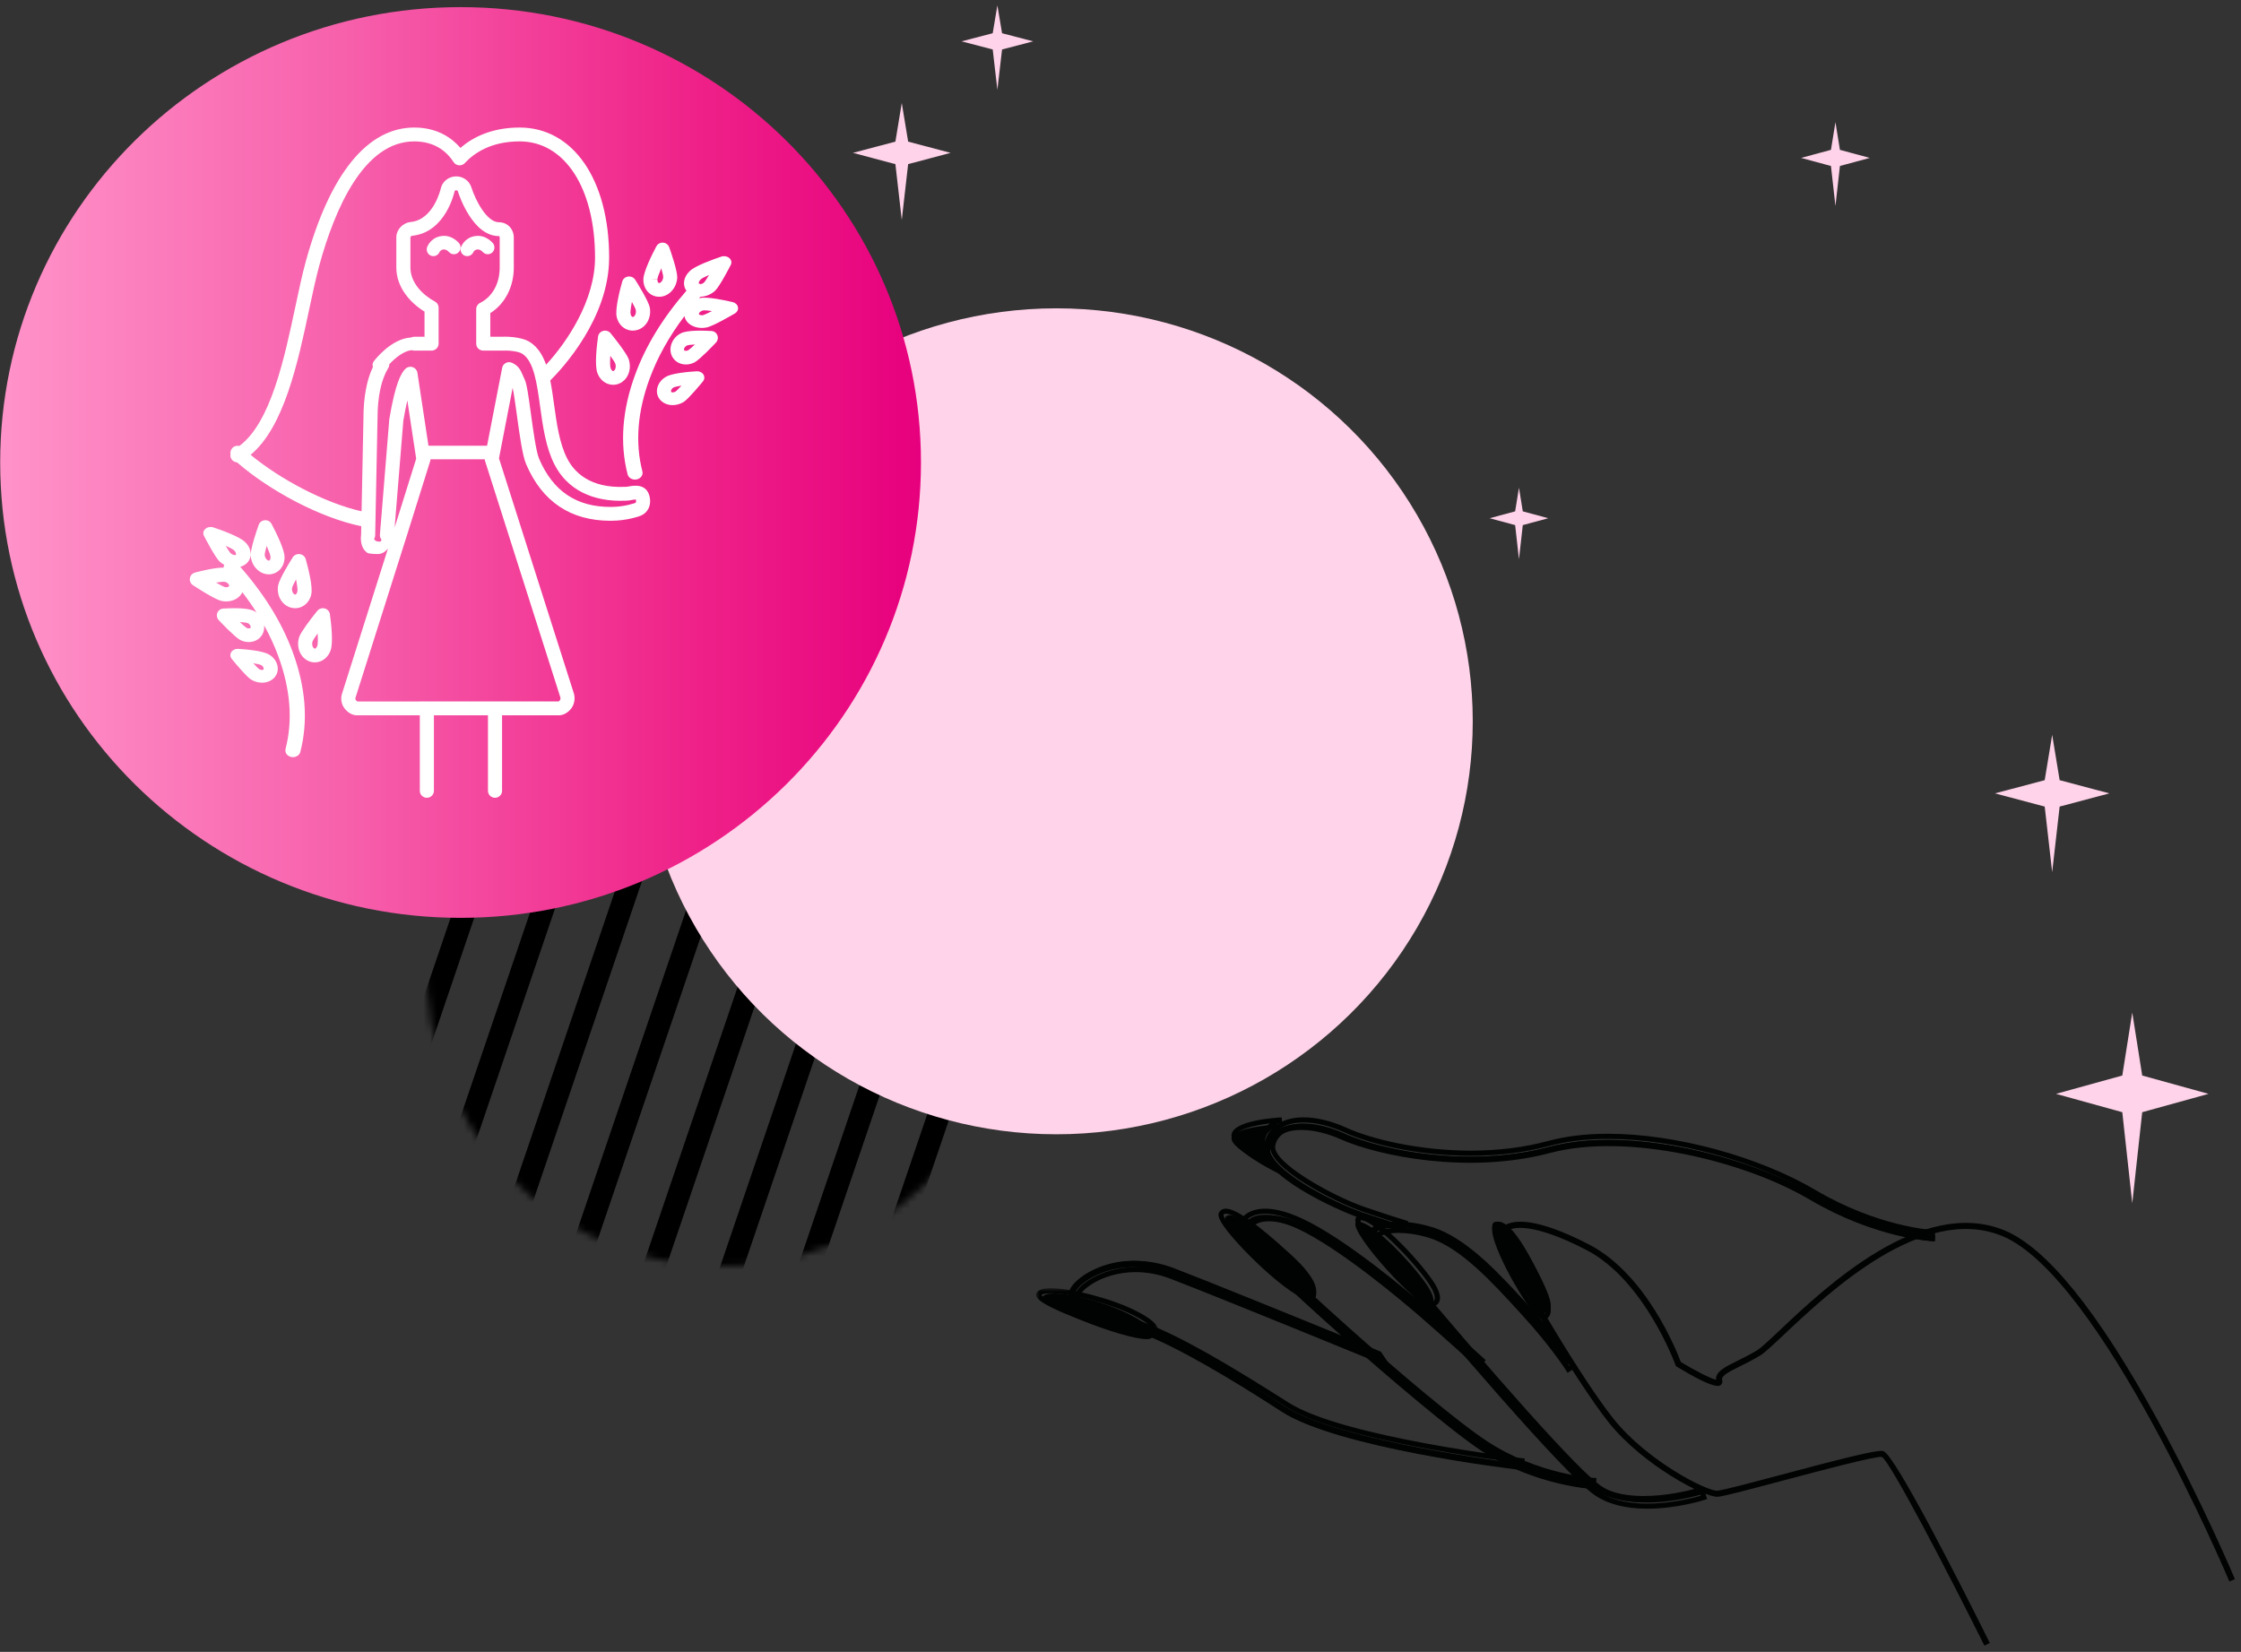 <?xml version="1.0" encoding="UTF-8"?>
<svg width="331px" height="244px" viewBox="0 0 331 244" version="1.1" xmlns="http://www.w3.org/2000/svg" xmlns:xlink="http://www.w3.org/1999/xlink">
    <rect x="0" y="0" width="331" height="244" fill="#333333" stroke="none"/>
    <title>separateur-1</title>
    <defs>
        <polygon id="path-1" points="0 2.22044605e-16 18.045 2.22044605e-16 18.045 7.273 0 7.273"></polygon>
        <path d="M40.508,0.105 C16.541,1.757 -1.548,22.526 0.105,46.492 L0.105,46.492 C1.757,70.459 22.526,88.548 46.492,86.895 L46.492,86.895 C70.459,85.243 88.548,64.474 86.895,40.508 L86.895,40.508 C85.313,17.559 66.205,-2.21501304e-16 43.544,-2.21501304e-16 L43.544,-2.21501304e-16 C42.539,-2.21501304e-16 41.526,0.035 40.508,0.105 L40.508,0.105 Z" id="path-3"></path>
        <path d="M40.508,0.105 C16.541,1.757 -1.548,22.526 0.105,46.492 L0.105,46.492 C1.757,70.459 22.526,88.548 46.492,86.895 L46.492,86.895 C70.459,85.243 88.548,64.474 86.895,40.508 L86.895,40.508 C85.313,17.559 66.205,-2.21501304e-16 43.544,-2.21501304e-16 L43.544,-2.21501304e-16 C42.539,-2.21501304e-16 41.526,0.035 40.508,0.105 L40.508,0.105 Z" id="path-5"></path>
        <path d="M40.508,0.105 C16.541,1.757 -1.548,22.526 0.105,46.492 L0.105,46.492 C1.757,70.459 22.526,88.548 46.492,86.895 L46.492,86.895 C70.459,85.243 88.548,64.474 86.895,40.508 L86.895,40.508 C85.313,17.559 66.205,-2.21501304e-16 43.544,-2.21501304e-16 L43.544,-2.21501304e-16 C42.539,-2.21501304e-16 41.526,0.035 40.508,0.105 L40.508,0.105 Z" id="path-7"></path>
        <path d="M40.508,0.105 C16.541,1.757 -1.548,22.526 0.105,46.492 L0.105,46.492 C1.757,70.459 22.526,88.548 46.492,86.895 L46.492,86.895 C70.459,85.243 88.548,64.474 86.895,40.508 L86.895,40.508 C85.313,17.559 66.205,-2.21501304e-16 43.544,-2.21501304e-16 L43.544,-2.21501304e-16 C42.539,-2.21501304e-16 41.526,0.035 40.508,0.105 L40.508,0.105 Z" id="path-9"></path>
        <path d="M40.508,0.105 C16.541,1.757 -1.548,22.526 0.105,46.492 L0.105,46.492 C1.757,70.459 22.526,88.548 46.492,86.895 L46.492,86.895 C70.459,85.243 88.548,64.474 86.895,40.508 L86.895,40.508 C85.313,17.559 66.205,-2.21501304e-16 43.544,-2.21501304e-16 L43.544,-2.21501304e-16 C42.539,-2.21501304e-16 41.526,0.035 40.508,0.105 L40.508,0.105 Z" id="path-11"></path>
        <path d="M40.508,0.105 C16.541,1.757 -1.548,22.526 0.105,46.492 L0.105,46.492 C1.757,70.459 22.526,88.548 46.492,86.895 L46.492,86.895 C70.459,85.243 88.548,64.474 86.895,40.508 L86.895,40.508 C85.313,17.559 66.205,-2.21501304e-16 43.544,-2.21501304e-16 L43.544,-2.21501304e-16 C42.539,-2.21501304e-16 41.526,0.035 40.508,0.105 L40.508,0.105 Z" id="path-13"></path>
        <path d="M40.508,0.105 C16.541,1.757 -1.548,22.526 0.105,46.492 L0.105,46.492 C1.757,70.459 22.526,88.548 46.492,86.895 L46.492,86.895 C70.459,85.243 88.548,64.474 86.895,40.508 L86.895,40.508 C85.313,17.559 66.205,-2.21501304e-16 43.544,-2.21501304e-16 L43.544,-2.21501304e-16 C42.539,-2.21501304e-16 41.526,0.035 40.508,0.105 L40.508,0.105 Z" id="path-15"></path>
        <path d="M40.508,0.105 C16.541,1.757 -1.548,22.526 0.105,46.492 L0.105,46.492 C1.757,70.459 22.526,88.548 46.492,86.895 L46.492,86.895 C70.459,85.243 88.548,64.474 86.895,40.508 L86.895,40.508 C85.313,17.559 66.205,-2.21501304e-16 43.544,-2.21501304e-16 L43.544,-2.21501304e-16 C42.539,-2.21501304e-16 41.526,0.035 40.508,0.105 L40.508,0.105 Z" id="path-17"></path>
        <path d="M40.508,0.105 C16.541,1.757 -1.548,22.526 0.105,46.492 L0.105,46.492 C1.757,70.459 22.526,88.548 46.492,86.895 L46.492,86.895 C70.459,85.243 88.548,64.474 86.895,40.508 L86.895,40.508 C85.313,17.559 66.205,-2.21501304e-16 43.544,-2.21501304e-16 L43.544,-2.21501304e-16 C42.539,-2.21501304e-16 41.526,0.035 40.508,0.105 L40.508,0.105 Z" id="path-19"></path>
        <linearGradient x1="100%" y1="52.373%" x2="0%" y2="52.373%" id="linearGradient-21">
            <stop stop-color="#E7007D" offset="0%"></stop>
            <stop stop-color="#EF2389" offset="25.381%"></stop>
            <stop stop-color="#F761AC" offset="63.267%"></stop>
            <stop stop-color="#FF93C9" offset="100%"></stop>
        </linearGradient>
    </defs>
    <g id="Assets" stroke="none" stroke-width="1" fill="none" fill-rule="evenodd">
        <g id="Virgo" transform="translate(-1357, -1344)">
            <g id="separateur-1" transform="translate(1357.028, 1344.785)">
                <g id="Group-33" transform="translate(125.955, 0)">
                    <path d="M178.231,114.452 L177.127,107.757 L176.024,114.452 L168.679,116.402 L176.024,118.352 L177.127,128.037 L178.231,118.352 L185.576,116.402 L178.231,114.452 Z M145.777,21.349 L145.115,17.257 L144.452,21.349 L140.045,22.54 L144.452,23.732 L145.115,29.65 L145.777,23.732 L150.184,22.54 L145.777,21.349 Z M190.427,158.079 L188.956,148.78 L187.484,158.079 L177.691,160.787 L187.484,163.495 L188.956,176.946 L190.427,163.495 L200.221,160.787 L190.427,158.079 Z M8.151,20.133 L7.21,14.426 L6.268,20.133 L0,21.795 L6.268,23.457 L7.21,31.713 L8.151,23.457 L14.419,21.795 L8.151,20.133 Z M22.023,4.122 L21.332,0 L20.642,4.122 L16.045,5.322 L20.642,6.523 L21.332,12.485 L22.023,6.523 L26.619,5.322 L22.023,4.122 Z M98.936,74.745 L98.371,71.257 L97.806,74.745 L94.045,75.761 L97.806,76.777 L98.371,81.822 L98.936,76.777 L102.697,75.761 L98.936,74.745 Z" id="Combined-Shape" fill="#FFD3E9"></path>
                    <g id="ETOILES"></g>
                </g>
                <g id="MAIN-Copy" transform="translate(153, 164.257)">
                    <path d="M143.003,16.681 C130.777,11.689 116.646,25.027 109.855,31.438 C108.305,32.901 107.081,34.057 106.471,34.423 C105.42,35.055 104.428,35.546 103.554,35.98 C101.699,36.899 100.324,37.581 100.433,38.759 C99.586,38.575 97.233,37.348 95.231,36.136 C94.664,34.614 90.178,23.181 81.676,18.781 C73.854,14.73 70.652,15.198 69.438,15.836 C68.813,16.165 68.421,16.694 68.333,17.325 C68.039,19.458 79.773,39.076 84.623,45.119 C89.64,51.369 98.679,56.128 100.657,56.043 C101.413,56.01 104.791,55.121 110.239,53.671 C115.742,52.207 124.057,49.994 124.933,50.161 C126.209,50.897 134.906,67.652 140.075,78.037 L140.87,77.632 C136.727,69.312 126.973,50.037 125.167,49.298 C125.148,49.29 125.13,49.285 125.113,49.281 C124.14,49.078 118.502,50.543 110.013,52.802 C105.738,53.939 101.319,55.115 100.619,55.146 C99.076,55.214 90.322,50.796 85.313,44.552 C80.082,38.035 69.078,19.134 69.214,17.447 C69.261,17.104 69.475,16.829 69.849,16.633 C70.515,16.282 73.309,15.46 81.271,19.581 C89.878,24.035 94.406,36.468 94.45,36.594 L94.504,36.743 L94.638,36.826 C100.216,40.223 100.9,39.705 101.125,39.533 C101.228,39.455 101.454,39.227 101.34,38.792 C101.181,38.19 102.175,37.664 103.945,36.786 C104.835,36.346 105.843,35.846 106.925,35.195 C107.617,34.78 108.81,33.654 110.462,32.095 C117.118,25.812 130.97,12.737 142.67,17.514 C157.164,23.431 176.069,68.108 176.257,68.558 L177.075,68.207 C177.028,68.094 172.241,56.74 165.702,44.793 C156.888,28.69 149.251,19.232 143.003,16.681" id="Fill-1" fill="#010202" fill-rule="nonzero"></path>
                    <path d="M31.607,27.104 C26.934,25.161 22.54,23.354 19.875,22.301 C13.22,19.673 8.351,22.435 7.017,23.344 C5.663,24.266 4.84,25.296 4.813,26.1 C4.757,27.743 6.98,28.503 10.665,29.762 C11.938,30.197 13.379,30.689 14.929,31.289 C20.788,33.545 28.605,38.453 36.176,43.406 C44.454,48.821 70.029,51.897 71.113,52.024 L71.215,51.113 C70.95,51.082 44.752,47.929 36.654,42.633 C27.857,36.877 20.867,32.605 15.242,30.43 C13.676,29.825 12.225,29.329 10.947,28.891 C8.002,27.884 5.67,27.089 5.703,26.132 C5.714,25.806 6.204,24.998 7.509,24.109 C10.072,22.361 14.584,21.194 19.556,23.157 C27.499,26.295 50.838,36.155 51.073,36.255 L50.192,34.892 C50.036,34.826 40.88,30.958 31.607,27.104" id="Fill-6" fill="#010202" fill-rule="nonzero"></path>
                    <path d="M14.698,21.945 C11.065,21.945 8.527,23.366 7.604,23.977 C6.126,24.955 5.58,25.85 5.562,26.362 C5.516,27.684 7.766,28.43 11.174,29.561 C12.467,29.991 13.91,30.47 15.462,31.054 C21.333,33.251 29.203,38.043 36.833,42.895 C44.644,47.86 67.962,50.791 71.331,51.193 L71.347,51.049 C68.089,50.649 44.53,47.618 36.91,42.774 C28.108,37.177 21.101,33.019 15.512,30.919 C13.974,30.341 12.543,29.865 11.28,29.445 L11.219,29.425 C7.865,28.31 5.663,27.578 5.706,26.367 C5.722,25.913 6.25,25.046 7.684,24.096 C9.588,22.834 12.15,22.11 14.713,22.11 C16.523,22.11 18.337,22.454 20.103,23.132 C27.043,25.796 45.776,33.464 50.578,35.433 L50.437,35.219 C48.704,34.509 40.347,31.082 31.911,27.675 C26.498,25.488 22.543,23.914 20.155,22.998 C18.335,22.299 16.499,21.945 14.698,21.945 L14.698,21.945 Z M71.989,52.024 L71.617,51.982 C70.527,51.857 44.823,48.863 36.431,43.528 C28.835,38.698 21.006,33.929 15.199,31.756 C13.66,31.177 12.225,30.7 10.959,30.28 C7.077,28.992 4.747,28.219 4.813,26.336 C4.845,25.418 5.712,24.33 7.19,23.351 C8.169,22.703 10.861,21.195 14.698,21.195 C16.591,21.195 18.517,21.566 20.423,22.298 C22.815,23.216 26.775,24.791 32.192,26.98 C40.72,30.424 49.168,33.888 50.775,34.548 L50.933,34.613 L52.559,37.056 L51.426,36.591 C51.194,36.495 27.778,26.881 19.835,23.832 C18.154,23.187 16.431,22.86 14.713,22.86 C12.294,22.86 9.883,23.539 8.097,24.721 C6.788,25.589 6.464,26.272 6.455,26.395 C6.432,27.043 9.206,27.965 11.435,28.706 L11.516,28.733 C12.786,29.156 14.224,29.635 15.776,30.217 C21.425,32.34 28.471,36.519 37.312,42.142 C45.322,47.234 71.542,50.319 71.804,50.349 L72.177,50.391 L71.989,52.024 Z" id="Fill-8" fill="#010202" fill-rule="nonzero"></path>
                    <path d="M59.008,16.551 C58.682,16.419 58.357,16.302 58.03,16.202 C54.155,15.006 50.24,15.194 49.303,16.621 C49.076,16.966 48.821,17.693 49.66,18.688 L50.244,19.383 C60.231,31.275 77.663,51.698 82.204,54.865 C87.801,58.782 97.741,55.69 98.161,55.557 L97.893,54.705 C97.795,54.736 87.96,57.793 82.71,54.133 C79.408,51.828 68.119,39.283 50.924,18.808 L50.337,18.11 C49.984,17.691 49.885,17.355 50.044,17.113 C50.588,16.285 53.868,15.851 57.77,17.055 C62.499,18.51 67.239,23.694 71.415,28.26 L71.731,28.606 C75.982,33.254 78.157,36.696 78.178,36.73 L78.93,36.255 C78.908,36.219 76.696,32.715 72.385,28.002 L72.069,27.656 C68.097,23.312 63.63,18.425 59.008,16.551" id="Fill-10" fill="#010202" fill-rule="nonzero"></path>
                    <path d="M53.508,16.168 C51.732,16.168 50.415,16.558 49.987,17.211 C49.78,17.527 49.669,18.066 50.318,18.837 L50.905,19.537 C60.903,31.475 78.351,51.973 82.871,55.133 C84.686,56.407 87.176,57.052 90.272,57.052 C93.804,57.052 97.108,56.194 98.183,55.886 L98.139,55.746 C97.07,56.049 93.779,56.889 90.244,56.889 C87.184,56.889 84.731,56.259 82.952,55.015 C79.614,52.68 68.271,40.047 51.014,19.445 L50.427,18.744 C49.836,18.041 49.926,17.565 50.106,17.291 C50.506,16.68 51.786,16.316 53.528,16.316 C54.566,16.316 56.231,16.448 58.272,17.08 C63.111,18.573 67.895,23.819 72.117,28.448 L72.434,28.795 C75.977,32.679 78.095,35.738 78.733,36.699 L78.855,36.623 C78.214,35.657 76.102,32.602 72.539,28.698 L72.222,28.349 C68.283,24.03 63.819,19.134 59.264,17.282 C58.941,17.151 58.622,17.037 58.314,16.942 C56.7,16.443 54.993,16.168 53.508,16.168 M90.272,57.805 C87.02,57.805 84.386,57.114 82.444,55.751 C77.854,52.542 60.355,31.988 50.333,20.022 L49.747,19.323 C48.712,18.093 49.133,17.146 49.363,16.797 C49.947,15.906 51.419,15.415 53.508,15.415 C55.066,15.415 56.85,15.702 58.534,16.222 C58.861,16.323 59.201,16.445 59.544,16.584 C64.256,18.499 68.781,23.462 72.773,27.841 L73.09,28.188 C77.379,32.889 79.599,36.389 79.692,36.535 L79.893,36.855 L78.502,37.734 L78.304,37.414 C78.283,37.38 76.134,33.963 71.883,29.304 L71.566,28.957 C67.409,24.399 62.697,19.233 58.053,17.8 C56.1,17.195 54.514,17.069 53.528,17.069 C51.782,17.069 50.898,17.449 50.73,17.705 C50.688,17.768 50.755,17.969 50.998,18.258 L51.586,18.959 C68.802,39.513 80.093,52.098 83.378,54.397 C85.03,55.551 87.34,56.137 90.244,56.137 C94.351,56.136 98.235,54.934 98.274,54.922 L98.63,54.811 L99.124,56.383 L98.767,56.496 C98.346,56.63 94.528,57.805 90.272,57.805" id="Fill-12" fill="#010202" fill-rule="nonzero"></path>
                    <path d="M132.806,17.412 C132.725,17.408 124.576,16.962 115.206,11.533 C104.949,5.592 87.374,1.299 75.721,4.391 C63.86,7.539 50.852,4.877 45.422,2.45 C41.7,0.797 38.137,0.5 35.878,1.672 C34.705,2.282 33.958,3.257 33.72,4.496 C32.95,8.473 44.458,13.717 47.781,14.848 C51.568,16.136 54.029,16.852 54.053,16.859 L54.303,16.001 C54.279,15.993 51.836,15.282 48.07,14.003 C43.908,12.589 34.039,7.566 34.598,4.665 C34.786,3.691 35.356,2.951 36.29,2.466 C38.28,1.434 41.644,1.741 45.056,3.266 C50.618,5.72 63.869,8.46 75.95,5.255 C87.38,2.222 104.659,6.457 114.757,12.307 C124.327,17.848 132.68,18.302 132.764,18.305 L132.806,17.412 Z" id="Fill-14" fill="#010202" fill-rule="nonzero"></path>
                    <path d="M84.55,3.32 C94.269,3.32 106.383,6.616 114.693,11.521 C123.018,16.433 130.325,17.354 132.02,17.507 L132.027,17.361 C130.314,17.205 123.041,16.281 114.764,11.394 C106.441,6.482 94.284,3.181 84.515,3.181 C81.303,3.181 78.393,3.528 75.866,4.211 C72.272,5.183 68.342,5.676 64.184,5.676 C56.018,5.676 49.043,3.819 45.551,2.228 C43.427,1.267 41.342,0.759 39.521,0.759 C38.3,0.759 37.251,0.985 36.405,1.433 C35.345,1.993 34.672,2.889 34.458,4.022 C33.797,7.503 43.996,12.613 48.165,14.06 C51.082,15.07 53.208,15.733 54.015,15.979 L54.055,15.84 C53.148,15.562 51.037,14.901 48.211,13.923 C44.209,12.538 33.962,7.405 34.597,4.051 C34.806,2.946 35.437,2.109 36.47,1.562 C37.29,1.128 38.315,0.909 39.515,0.909 C41.313,0.909 43.436,1.425 45.493,2.362 C49.031,3.953 56.067,5.811 64.247,5.811 C68.4,5.811 72.321,5.32 75.902,4.352 C78.434,3.667 81.344,3.32 84.55,3.32 L84.55,3.32 Z M132.73,18.305 L132.363,18.293 C132.281,18.29 123.965,17.868 114.319,12.177 C106.112,7.333 94.149,4.079 84.55,4.079 C81.409,4.079 78.564,4.417 76.093,5.085 C72.45,6.07 68.465,6.57 64.247,6.57 C55.951,6.57 48.796,4.676 45.19,3.055 C43.225,2.16 41.21,1.667 39.515,1.667 C38.436,1.667 37.527,1.858 36.814,2.235 C35.993,2.67 35.494,3.329 35.329,4.194 C34.871,6.617 43.688,11.556 48.452,13.205 C51.674,14.32 53.96,15.021 54.584,15.209 L54.975,15.34 L54.522,16.921 L54.165,16.816 C54.141,16.809 51.666,16.074 47.924,14.778 C45.552,13.955 32.858,8.448 33.725,3.879 C33.984,2.51 34.792,1.431 36.06,0.76 C37.014,0.256 38.178,0 39.521,0 C41.445,0 43.636,0.531 45.855,1.536 C49.552,3.219 56.652,4.917 64.184,4.917 C68.277,4.917 72.143,4.433 75.674,3.478 C78.264,2.778 81.239,2.423 84.515,2.423 C94.404,2.423 106.711,5.765 115.139,10.738 C124.263,16.125 132.107,16.614 132.437,16.632 L132.806,16.653 L132.73,18.305 Z" id="Fill-16" fill="#010202" fill-rule="nonzero"></path>
                    <path d="M38.712,15.44 C34.271,13.643 32.291,14.731 31.623,15.316 C30.882,15.964 30.617,16.931 30.916,17.902 C31.661,20.327 58.905,44.448 66.466,49.377 C74.261,54.458 82.638,54.911 82.721,54.915 L82.763,54.025 C82.682,54.022 74.537,53.577 66.95,48.631 C58.964,43.425 32.406,19.643 31.766,17.64 C31.568,16.996 31.725,16.409 32.208,15.987 C33.148,15.163 35.51,14.913 39.314,16.671 C45.61,19.585 54.921,27.465 57.624,29.811 C60.695,32.475 65.697,36.987 65.747,37.033 L66.342,36.371 C66.292,36.325 61.283,31.807 58.207,29.138 C55.481,26.773 46.09,18.825 39.687,15.863 C39.35,15.707 39.025,15.566 38.712,15.44" id="Fill-18" fill="#010202" fill-rule="nonzero"></path>
                    <path d="M33.836,14.239 C32.387,14.239 31.616,14.725 31.286,15.015 C30.656,15.566 30.433,16.391 30.688,17.221 C31,18.237 37.237,24.282 45.854,31.92 C53.169,38.403 62.302,46.089 66.217,48.644 C73.024,53.086 80.27,53.969 81.974,54.12 L81.981,53.977 C80.282,53.83 73.097,52.963 66.295,48.524 C62.019,45.733 52.919,38.01 45.828,31.713 C44.348,30.398 31.349,18.82 30.826,17.182 C30.584,16.393 30.786,15.644 31.379,15.124 C31.924,14.647 32.766,14.395 33.816,14.395 C35.232,14.395 36.996,14.864 38.917,15.753 C45.273,18.698 54.659,26.647 57.384,29.014 C60.042,31.322 64.161,35.029 65.264,36.024 L65.36,35.917 C64.261,34.926 60.145,31.222 57.478,28.905 C54.751,26.536 45.356,18.577 38.977,15.623 C38.648,15.471 38.324,15.33 38.015,15.205 C36.432,14.564 35.025,14.239 33.836,14.239 L33.836,14.239 Z M82.687,54.915 L82.314,54.898 C82.229,54.894 73.77,54.469 65.809,49.273 C61.591,46.521 52.156,38.508 45.358,32.483 C42.888,30.293 30.535,19.277 29.972,17.442 C29.627,16.32 29.934,15.202 30.792,14.45 C31.202,14.09 32.143,13.488 33.836,13.488 C35.122,13.488 36.622,13.831 38.295,14.509 C38.616,14.638 38.951,14.784 39.291,14.942 C45.76,17.937 55.223,25.952 57.969,28.337 C61.064,31.027 66.098,35.573 66.141,35.611 L66.417,35.862 L65.319,37.086 L65.04,36.832 C64.997,36.793 59.966,32.251 56.894,29.581 C54.187,27.231 44.87,19.339 38.603,16.435 C36.78,15.592 35.124,15.146 33.816,15.146 C32.962,15.146 32.272,15.339 31.873,15.689 C31.501,16.015 31.386,16.453 31.541,16.957 C32.089,18.653 57.949,42.18 66.704,47.894 C74.229,52.805 82.309,53.251 82.39,53.255 L82.763,53.273 L82.687,54.915 Z" id="Fill-20" fill="#010202" fill-rule="nonzero"></path>
                    <path d="M16.975,32.649 C16.975,32.649 18.748,31.772 14.282,29.35 C9.816,26.927 1.631,25.067 0.983,26.529 C0.335,27.99 15.096,33.595 16.975,32.649" id="Fill-22" fill="#010202" fill-rule="nonzero"></path>
                    <g id="Fill-24-Clipped" transform="translate(0, 25.238)">
                        <mask id="mask-2" fill="white">
                            <use xlink:href="#path-1"></use>
                        </mask>
                        <g id="path-1"></g>
                        <path d="M0.799,0.992 C1.422,2.218 13.021,6.527 16.6,6.528 L16.601,6.528 C16.937,6.528 17.073,6.481 17.116,6.461 C17.127,6.456 17.262,6.383 17.261,6.241 C17.261,6.049 17.042,5.316 14.264,3.934 C10.911,2.265 5.148,0.746 2.173,0.746 C1.288,0.746 0.908,0.891 0.799,0.992 M16.601,7.273 L16.6,7.273 C14.679,7.273 10.526,6.049 7.553,5.002 C6.022,4.462 0.962,2.607 0.144,1.391 C-0.054,1.097 -0.012,0.862 0.058,0.717 C0.292,0.234 0.983,2.22044605e-16 2.173,2.22044605e-16 C5.303,2.22044605e-16 11.123,1.529 14.627,3.273 C16.944,4.425 18.062,5.403 18.045,6.261 C18.036,6.743 17.67,7.036 17.456,7.133 C17.253,7.227 16.972,7.273 16.601,7.273" id="Fill-24" fill="#010202" fill-rule="nonzero" mask="url(#mask-2)"></path>
                    </g>
                    <path d="M41.008,26.963 C41.008,26.963 42.951,25.742 37.974,21.164 C32.997,16.587 28.766,13.364 27.95,14.794 C27.134,16.225 38.561,27.396 41.008,26.963" id="Fill-27" fill="#010202" fill-rule="nonzero"></path>
                    <path d="M28.034,14.23 C27.809,14.23 27.732,14.312 27.687,14.391 C27.69,14.392 27.614,14.843 29.115,16.697 C32.301,20.632 38.709,26.223 40.474,26.233 C40.53,26.166 40.62,26.021 40.634,25.765 C40.669,25.153 40.281,23.716 37.294,20.963 C31.254,15.399 28.924,14.23 28.034,14.23 M40.479,26.976 L40.478,26.976 C37.768,26.975 29.104,18.507 27.36,15.521 C26.949,14.818 26.849,14.356 27.038,14.025 C27.178,13.78 27.464,13.488 28.034,13.488 C29.543,13.488 32.738,15.755 37.8,20.418 C40.293,22.715 41.495,24.551 41.373,25.874 C41.308,26.585 40.877,26.875 40.828,26.906 L40.767,26.945 L40.695,26.958 C40.627,26.97 40.554,26.976 40.479,26.976" id="Fill-29" fill="#010202" fill-rule="nonzero"></path>
                    <path d="M57.983,27.939 C57.983,27.939 59.54,27.826 58.079,25.305 C56.618,22.784 49.915,15.324 47.52,15.415 C45.125,15.507 55.227,27.039 57.983,27.939" id="Fill-31" fill="#010202" fill-rule="nonzero"></path>
                    <path d="M47.926,15.194 C47.923,15.278 47.948,15.517 48.216,16.05 C49.806,19.208 56.468,26.343 58.578,27.178 C58.65,27.156 58.763,27.103 58.828,26.981 C58.913,26.822 59.031,26.317 58.306,25.065 C56.692,22.276 50.066,15.194 47.955,15.194 L47.926,15.194 Z M58.496,27.939 L58.422,27.915 C55.945,27.105 46.836,17.25 47.165,15.065 C47.22,14.696 47.493,14.468 47.895,14.452 L47.955,14.451 C50.697,14.451 57.569,22.266 58.98,24.703 C59.663,25.884 59.835,26.747 59.503,27.34 C59.261,27.773 58.806,27.917 58.575,27.934 L58.496,27.939 Z" id="Fill-33" fill="#010202" fill-rule="nonzero"></path>
                    <path d="M75.153,28.9 C75.153,28.9 76.711,29.086 75.666,26.23 C74.622,23.373 70.208,14.94 67.803,15.436 C65.398,15.932 73.621,29.049 75.153,28.9" id="Fill-35" fill="#010202" fill-rule="nonzero"></path>
                    <path d="M74.892,29.091 L74.914,29.097 L74.923,29.096 C74.995,29.096 75.13,29.076 75.216,28.94 C75.31,28.793 75.478,28.299 75.015,26.901 C73.99,23.81 70.206,16.184 68.31,16.184 C68.267,16.184 68.228,16.188 68.188,16.197 C68.099,16.218 68.058,16.361 68.067,16.625 C68.104,17.852 69.289,20.699 71.085,23.878 C73.045,27.344 74.492,29.041 74.854,29.095 L74.892,29.091 Z M74.923,29.866 C74.902,29.866 74.883,29.865 74.869,29.864 C74.861,29.865 74.846,29.865 74.847,29.865 C73.798,29.865 71.551,26.138 70.634,24.535 C69.168,21.976 67.543,18.613 67.379,16.852 C67.279,15.782 67.754,15.51 68.046,15.444 C68.132,15.424 68.22,15.415 68.31,15.415 C71.004,15.415 75.016,24.657 75.673,26.639 C76.102,27.934 76.141,28.831 75.79,29.381 C75.511,29.818 75.091,29.866 74.923,29.866 L74.923,29.866 Z" id="Fill-37" fill="#010202" fill-rule="nonzero"></path>
                    <path d="M35.488,7.707 C35.488,7.707 28.752,4.812 28.873,3.071 C28.993,1.331 36.57,0.963 36.57,0.963 C36.57,0.963 34.474,1.365 33.677,3.131 C32.881,4.898 35.488,7.707 35.488,7.707" id="Fill-39" fill="#010202" fill-rule="nonzero"></path>
                    <path d="M34.509,0.891 C32.131,1.19 29.612,1.816 29.562,2.655 C29.506,3.601 31.951,5.356 34.206,6.635 C33.549,5.516 32.816,3.846 33.31,2.561 C33.597,1.814 34.048,1.275 34.509,0.891 L34.509,0.891 Z M36.57,8.671 L35.144,7.952 C35.128,7.944 33.562,7.152 32.03,6.138 C29.851,4.697 28.818,3.542 28.873,2.61 C28.996,0.519 35.055,0.069 36.268,0 L36.359,0.717 C36.342,0.72 34.601,1.139 33.95,2.833 C33.413,4.229 34.929,6.598 35.559,7.393 L36.57,8.671 Z" id="Fill-41" fill="#010202" fill-rule="nonzero"></path>
                </g>
                <g id="Group" transform="translate(140.25, 115.507) rotate(-90) translate(-140.25, -115.507) translate(69.5, 38.257)">
                    <g id="Group-28">
                        <g id="Fill-1-Clipped">
                            <mask id="mask-4" fill="white">
                                <use xlink:href="#path-3"></use>
                            </mask>
                            <g id="path-3"></g>
                            <polygon id="Fill-1" fill="#000000" fill-rule="nonzero" mask="url(#mask-4)" points="133.051 23.297 18.515 -15.664 19.579 -18.793 134.116 20.168"></polygon>
                        </g>
                        <g id="Fill-4-Clipped">
                            <mask id="mask-6" fill="white">
                                <use xlink:href="#path-5"></use>
                            </mask>
                            <g id="path-5"></g>
                            <polygon id="Fill-4" fill="#000000" fill-rule="nonzero" mask="url(#mask-6)" points="125.346 32.144 10.809 -6.817 11.874 -9.946 126.41 29.015"></polygon>
                        </g>
                        <g id="Fill-7-Clipped">
                            <mask id="mask-8" fill="white">
                                <use xlink:href="#path-7"></use>
                            </mask>
                            <g id="path-7"></g>
                            <polygon id="Fill-7" fill="#000000" fill-rule="nonzero" mask="url(#mask-8)" points="117.641 40.991 3.104 2.03 4.168 -1.1 118.705 37.861"></polygon>
                        </g>
                        <g id="Fill-10-Clipped">
                            <mask id="mask-10" fill="white">
                                <use xlink:href="#path-9"></use>
                            </mask>
                            <g id="path-9"></g>
                            <polygon id="Fill-10" fill="#000000" fill-rule="nonzero" mask="url(#mask-10)" points="109.935 49.838 -4.602 10.877 -3.537 7.747 111 46.708"></polygon>
                        </g>
                        <g id="Fill-13-Clipped">
                            <mask id="mask-12" fill="white">
                                <use xlink:href="#path-11"></use>
                            </mask>
                            <g id="path-11"></g>
                            <polygon id="Fill-13" fill="#000000" fill-rule="nonzero" mask="url(#mask-12)" points="102.23 58.684 -12.307 19.724 -11.242 16.594 103.294 55.555"></polygon>
                        </g>
                        <g id="Fill-16-Clipped">
                            <mask id="mask-14" fill="white">
                                <use xlink:href="#path-13"></use>
                            </mask>
                            <g id="path-13"></g>
                            <polygon id="Fill-16" fill="#000000" fill-rule="nonzero" mask="url(#mask-14)" points="94.524 67.531 -20.013 28.57 -18.948 25.441 95.589 64.402"></polygon>
                        </g>
                        <g id="Fill-19-Clipped">
                            <mask id="mask-16" fill="white">
                                <use xlink:href="#path-15"></use>
                            </mask>
                            <g id="path-15"></g>
                            <polygon id="Fill-19" fill="#000000" fill-rule="nonzero" mask="url(#mask-16)" points="86.819 76.378 -27.718 37.417 -26.653 34.288 87.883 73.248"></polygon>
                        </g>
                        <g id="Fill-22-Clipped">
                            <mask id="mask-18" fill="white">
                                <use xlink:href="#path-17"></use>
                            </mask>
                            <g id="path-17"></g>
                            <polygon id="Fill-22" fill="#000000" fill-rule="nonzero" mask="url(#mask-18)" points="79.114 85.225 -35.423 46.264 -34.359 43.134 80.178 82.095"></polygon>
                        </g>
                        <g id="Fill-25-Clipped">
                            <mask id="mask-20" fill="white">
                                <use xlink:href="#path-19"></use>
                            </mask>
                            <g id="path-19"></g>
                            <polygon id="Fill-25" fill="#000000" fill-rule="nonzero" mask="url(#mask-20)" points="71.408 94.071 -43.129 55.111 -42.064 51.981 72.472 90.941"></polygon>
                        </g>
                    </g>
                    <ellipse id="Oval" fill="#FFD3E9" cx="80.5" cy="93" rx="61" ry="61.5"></ellipse>
                </g>
                <g id="Group-86" transform="translate(0, 0.267)">
                    <g id="Group-11" fill="url(#linearGradient-21)">
                        <path d="M68,134.522 C30.445,134.522 0,104.408 0,67.261 C0,30.114 30.445,4.6629367e-15 68,4.6629367e-15 C105.556,4.6629367e-15 136,30.114 136,67.261 C136,104.408 105.556,134.522 68,134.522 Z" id="Fill-1"></path>
                    </g>
                    <g id="Signe/trait/vierge" transform="translate(28.001, 17.786)" fill="#FFFFFF">
                        <path d="M48.727,0 C56.631,0 61.942,7.716 61.942,19.201 C61.942,28.219 54.914,35.709 53.247,37.359 C53.472,38.482 53.638,39.683 53.807,40.906 C54.196,43.719 54.597,46.629 55.731,48.857 C56.773,50.904 59.097,53.287 64.253,53.074 C64.37,53.069 64.459,53.065 64.517,53.065 C64.585,53.065 64.771,53.03 64.907,53.005 C65.541,52.889 67.465,52.533 67.923,54.522 C68.209,55.768 67.681,56.897 66.61,57.332 C66.605,57.335 64.752,58.086 62.165,58.086 C56.254,58.086 52.052,55.268 49.676,49.711 C49.132,48.439 48.712,45.376 48.306,42.413 C48.106,40.956 47.865,39.197 47.69,38.441 L45.672,48.862 L56.73,83.58 C56.954,84.286 56.813,85.179 56.385,85.752 C55.877,86.431 55.194,86.819 54.51,86.819 L46.125,86.819 L46.125,97.977 C46.125,98.542 45.659,99 45.084,99 C44.509,99 44.043,98.542 44.043,97.977 L44.043,86.819 L36.061,86.819 L36.061,97.977 C36.061,98.542 35.595,99 35.02,99 C34.445,99 33.979,98.542 33.979,97.977 L33.979,86.819 L24.7,86.819 C24.016,86.819 23.333,86.43 22.825,85.753 C22.392,85.173 22.257,84.347 22.48,83.649 L29.275,62.191 C29.009,62.505 28.709,62.74 28.45,62.857 C28.239,62.953 28.022,63 27.806,63 C27.519,63 26.503,62.987 26.24,62.82 C25.419,62.299 25.267,61.29 25.267,60.614 C25.267,60.463 25.28,60.311 25.305,60.167 L25.331,58.89 L25.297,58.883 C19.177,57.604 11.788,53.622 7.042,49.505 L6.984,49.455 C6.641,49.436 6.315,49.25 6.134,48.934 C6.012,48.722 5.976,48.485 6.015,48.263 C5.963,47.948 6.047,47.614 6.271,47.358 C6.543,47.049 6.95,46.937 7.319,47.034 C11.948,43.624 13.966,34.13 15.605,26.422 C16.12,23.995 16.603,21.721 17.134,19.79 C20.691,6.843 26.233,0 33.161,0 C36.622,0 38.764,1.6 39.978,3.008 C41.734,1.486 44.525,0 48.727,0 Z M3.481,59.063 C4.632,59.448 7.395,60.428 8.182,61.24 C8.746,61.771 9.052,62.485 8.993,63.169 C8.944,63.727 8.654,64.217 8.177,64.552 C7.96,64.706 7.717,64.818 7.458,64.893 L6.993,64.371 C10.8,68.581 13.558,72.981 15.192,77.444 C17.129,82.666 17.512,87.642 16.33,92.229 C16.212,92.689 15.751,93 15.24,93 C15.158,93 15.074,92.992 14.99,92.976 C14.387,92.853 14.01,92.323 14.148,91.789 C15.238,87.557 14.873,82.937 13.064,78.059 C12.508,76.542 11.815,75.032 10.987,73.533 C11.032,73.958 10.963,74.376 10.784,74.752 C10.531,75.28 10.08,75.678 9.514,75.871 C9.26,75.958 8.99,76 8.717,76 C8.288,76 7.849,75.895 7.446,75.687 C7.429,75.679 7.413,75.67 7.396,75.66 C6.603,75.193 4.808,73.321 4.277,72.76 C4.008,72.475 3.927,72.057 4.069,71.691 C4.211,71.325 4.55,71.075 4.938,71.051 C5.983,70.988 8.518,70.894 9.472,71.398 C9.606,71.462 9.735,71.539 9.857,71.627 C9.223,70.626 8.528,69.63 7.773,68.642 C7.582,69.03 7.275,69.361 6.878,69.601 C6.442,69.864 5.922,70 5.385,70 C5.131,70 4.874,69.97 4.62,69.908 C4.603,69.905 4.587,69.9 4.57,69.895 C3.585,69.608 1.189,68.07 0.478,67.606 C0.126,67.376 -0.055,66.971 0.015,66.567 C0.084,66.162 0.391,65.834 0.801,65.726 C1.711,65.485 3.701,65.003 5.002,65 C4.998,64.862 5.03,64.723 5.094,64.594 C4.842,64.459 4.603,64.289 4.389,64.087 L4.354,64.053 C3.682,63.353 2.351,60.796 2.091,60.292 C1.915,59.949 1.999,59.551 2.303,59.282 C2.608,59.013 3.072,58.928 3.481,59.063 Z M43.562,49.001 L35.548,49.001 C35.547,49.101 35.532,49.2 35.502,49.297 L32.198,59.845 L32.196,59.851 L24.467,84.258 C24.44,84.343 24.465,84.489 24.503,84.541 C24.615,84.69 24.728,84.768 24.763,84.782 L33.935,84.774 L54.51,84.773 C54.482,84.768 54.595,84.69 54.707,84.54 C54.748,84.475 54.77,84.276 54.743,84.191 L43.607,49.228 C43.583,49.154 43.568,49.078 43.562,49.001 Z M7.106,77.001 C8.197,77.064 10.834,77.273 11.752,77.87 C12.357,78.227 12.808,78.828 12.951,79.494 C13.078,80.083 12.954,80.661 12.602,81.12 C12.154,81.699 11.437,82 10.672,82 C10.122,82 9.547,81.844 9.031,81.523 C9.01,81.51 8.989,81.496 8.969,81.481 C8.373,81.048 7.173,79.656 6.547,78.91 L6.341,78.663 C6.284,78.593 6.237,78.537 6.204,78.496 C5.963,78.202 5.933,77.81 6.127,77.489 C6.32,77.169 6.705,76.983 7.106,77.001 Z M9.38,79.125 C9.755,79.538 10.072,79.861 10.245,79.997 C10.517,80.153 10.811,80.156 10.893,80.05 C10.92,80.014 10.927,79.937 10.909,79.854 C10.872,79.682 10.746,79.518 10.572,79.416 C10.402,79.32 9.959,79.218 9.38,79.125 Z M19.936,71.035 C20.341,71.142 20.64,71.473 20.697,71.876 C20.875,73.145 21.236,76.187 20.775,77.298 C20.492,78.05 19.93,78.622 19.23,78.869 C18.982,78.957 18.723,79 18.466,79 C18.074,79 17.685,78.899 17.338,78.701 C16.207,78.063 15.713,76.604 16.169,75.233 C16.487,74.408 17.788,72.709 18.509,71.801 L18.749,71.502 C18.784,71.459 18.815,71.42 18.843,71.386 C19.103,71.066 19.534,70.93 19.936,71.035 Z M18.886,74.725 C18.502,75.26 18.216,75.7 18.139,75.9 C17.993,76.341 18.146,76.813 18.39,76.95 C18.431,76.973 18.465,76.982 18.517,76.964 C18.609,76.931 18.738,76.816 18.82,76.592 C18.828,76.57 18.836,76.55 18.845,76.53 C18.931,76.284 18.935,75.581 18.886,74.725 Z M7.394,73.046 C7.828,73.459 8.192,73.78 8.375,73.897 C8.581,73.995 8.767,73.991 8.877,73.954 C8.961,73.925 8.98,73.885 8.988,73.869 C9.013,73.817 9.008,73.73 8.977,73.638 C8.914,73.458 8.767,73.296 8.582,73.208 C8.407,73.128 7.966,73.074 7.394,73.046 Z M16.255,63.01 C16.671,63.066 17.011,63.355 17.122,63.743 C17.464,64.95 18.221,67.859 17.938,68.986 C17.764,69.761 17.289,70.4 16.634,70.74 C16.3,70.912 15.933,71 15.564,71 C15.285,71 15.005,70.95 14.738,70.85 C13.503,70.386 12.794,69.021 13.053,67.605 C13.284,66.585 14.762,64.194 15.211,63.485 C15.428,63.141 15.836,62.954 16.255,63.01 Z M15.695,66.752 C15.385,67.323 15.159,67.789 15.113,67.994 C15.032,68.437 15.252,68.88 15.505,68.976 C15.554,68.993 15.59,68.991 15.635,68.969 C15.724,68.923 15.836,68.79 15.887,68.554 C15.891,68.537 15.895,68.521 15.899,68.504 C15.949,68.253 15.859,67.576 15.695,66.752 Z M3.879,67.212 C4.464,67.549 4.95,67.805 5.178,67.879 C5.42,67.933 5.617,67.885 5.722,67.821 C5.801,67.774 5.811,67.73 5.815,67.712 C5.854,67.534 5.606,67.198 5.198,67.108 C4.995,67.067 4.505,67.112 3.879,67.212 Z M12.081,58.548 C12.664,59.647 14.007,62.308 14,63.442 C14.011,64.235 13.706,64.962 13.162,65.441 C12.745,65.806 12.229,66 11.683,66 C11.585,66 11.485,65.993 11.385,65.98 C10.089,65.812 9.065,64.605 9,63.171 C8.988,62.12 9.904,59.469 10.184,58.68 C10.321,58.298 10.676,58.032 11.088,58.003 C11.501,57.972 11.891,58.188 12.081,58.548 Z M11.358,61.789 C11.183,62.413 11.068,62.912 11.071,63.115 C11.091,63.549 11.396,63.936 11.655,63.97 C11.695,63.975 11.733,63.971 11.779,63.93 C11.855,63.864 11.933,63.707 11.929,63.465 L11.929,63.422 C11.918,63.172 11.688,62.544 11.358,61.789 Z M5.301,61.779 C5.609,62.298 5.872,62.708 6.019,62.87 C6.327,63.148 6.698,63.198 6.795,63.131 C6.805,63.124 6.824,63.092 6.829,63.033 C6.842,62.892 6.772,62.663 6.539,62.444 C6.388,62.296 5.926,62.054 5.301,61.779 Z M39.343,9.259 C39.231,9.266 39.127,9.347 39.106,9.45 C39.094,9.507 37.823,15.477 32.865,15.986 C32.718,16.001 32.591,16.13 32.591,16.225 L32.591,20.679 C32.591,22.961 34.461,24.769 36.21,25.701 C36.546,25.88 36.755,26.225 36.755,26.6 L36.755,31.927 C36.755,32.491 36.29,32.95 35.714,32.95 L33.161,32.95 C33.039,32.95 32.922,32.929 32.813,32.891 L32.944,32.885 C31.66,32.885 30.277,34.102 29.468,34.967 C29.474,35.155 29.426,35.349 29.319,35.523 C28.267,37.24 27.733,39.76 27.733,43.014 L27.386,60.245 C27.382,60.443 27.321,60.628 27.218,60.783 C27.39,61.076 27.656,61.169 27.988,61.169 C28.228,61.169 28.298,61.053 28.315,60.87 C28.15,60.673 28.061,60.417 28.083,60.144 L29.471,43.097 C29.474,43.067 29.477,43.039 29.482,43.009 C30.392,37.646 31.228,36.252 31.855,35.636 C32.134,35.362 32.544,35.267 32.917,35.387 C33.291,35.509 33.563,35.826 33.621,36.208 L35.256,47 L43.912,47 L46.143,35.486 C46.204,35.171 46.411,34.902 46.704,34.761 C46.996,34.617 47.339,34.618 47.631,34.762 C48.603,35.239 48.845,35.796 49.246,36.718 C49.32,36.889 49.404,37.085 49.505,37.307 C49.782,37.919 49.992,39.385 50.369,42.141 C50.721,44.705 51.158,47.897 51.596,48.919 C53.645,53.711 57.102,56.04 62.165,56.04 C64.27,56.04 65.802,55.446 65.816,55.441 C65.953,55.385 65.918,55.084 65.892,54.973 C65.889,54.96 65.886,54.947 65.882,54.936 C65.716,54.94 65.453,54.987 65.292,55.015 C65.041,55.063 64.779,55.111 64.517,55.111 C64.479,55.111 64.421,55.114 64.344,55.118 C59.456,55.329 55.731,53.432 53.869,49.772 C52.58,47.24 52.155,44.16 51.744,41.181 C51.272,37.761 50.825,34.531 49.126,33.419 C48.509,33.015 46.969,32.901 46.071,32.948 L43.349,32.95 C42.774,32.95 42.307,32.491 42.307,31.927 L42.307,26.819 C42.307,26.434 42.527,26.082 42.877,25.908 C44.694,25.001 45.778,23.046 45.778,20.679 L45.778,16.277 C45.778,16.22 45.769,16.036 45.663,16.036 C41.815,16.036 39.815,10.104 39.599,9.428 C39.568,9.33 39.468,9.264 39.343,9.259 Z M32.137,40.306 C31.95,41.1 31.751,42.084 31.543,43.303 L30.258,59.082 L33.443,48.917 L32.137,40.306 Z M48.727,2.046 C44.483,2.046 41.977,3.789 40.622,5.253 C40.404,5.489 40.087,5.611 39.761,5.583 C39.437,5.555 39.145,5.379 38.972,5.11 C38.074,3.712 36.337,2.046 33.161,2.046 C25.726,2.046 21.435,11.985 19.144,20.323 C18.629,22.198 18.152,24.444 17.646,26.821 C15.98,34.661 13.945,44.237 8.986,48.342 C13.365,51.952 19.953,55.465 25.376,56.686 L25.651,42.994 C25.651,39.879 26.123,37.312 27.055,35.355 C26.953,35.083 26.991,34.773 27.19,34.519 C27.291,34.391 29.708,31.172 32.705,31.007 C32.842,30.941 32.997,30.904 33.161,30.904 L34.673,30.904 L34.673,27.188 C32.57,25.896 30.509,23.606 30.509,20.679 L30.509,16.225 C30.509,15.074 31.449,14.075 32.648,13.951 C36.02,13.605 37.057,9.08 37.068,9.034 C37.279,8.02 38.172,7.27 39.241,7.216 C40.298,7.165 41.27,7.823 41.586,8.816 C42.224,10.817 43.893,13.99 45.663,13.99 C46.915,13.99 47.86,14.974 47.86,16.277 L47.86,20.679 C47.86,23.541 46.546,26.06 44.39,27.411 L44.39,30.904 L46.014,30.904 C46.246,30.89 48.843,30.776 50.281,31.717 C51.409,32.455 52.13,33.618 52.63,35.033 C55.721,31.693 59.86,25.56 59.86,19.201 C59.86,8.94 55.385,2.046 48.727,2.046 Z M79.697,19.282 C80.001,19.551 80.085,19.949 79.909,20.292 C79.649,20.796 78.318,23.353 77.646,24.053 C77.634,24.066 77.623,24.077 77.611,24.088 C76.999,24.665 76.188,24.979 75.408,24.999 L75.755,24.61 C75.572,24.812 75.392,25.015 75.214,25.218 L75.332,25.191 L75.332,25.191 C76.419,24.943 79.091,25.522 80.189,25.783 C80.597,25.88 80.901,26.173 80.971,26.534 C81.039,26.895 80.859,27.258 80.51,27.463 C79.803,27.878 77.422,29.251 76.442,29.508 L76.392,29.52 L76.392,29.52 C76.14,29.575 75.884,29.602 75.632,29.602 C75.098,29.602 74.581,29.481 74.146,29.245 C73.591,28.944 73.213,28.481 73.083,27.941 L73.065,27.856 C70.794,30.865 69.076,33.946 67.937,37.055 C66.127,41.938 65.762,46.557 66.852,50.789 C66.989,51.323 66.613,51.853 66.01,51.976 C65.926,51.992 65.842,52 65.76,52 C65.249,52 64.788,51.689 64.67,51.229 C63.488,46.643 63.871,41.667 65.809,36.44 C67.349,32.236 69.887,28.088 73.358,24.102 C73.158,23.832 73.037,23.514 73.007,23.171 C72.947,22.486 73.253,21.772 73.848,21.211 C74.605,20.43 77.368,19.448 78.519,19.063 C78.928,18.928 79.392,19.013 79.697,19.282 Z M75.873,36.49 C76.067,36.81 76.037,37.203 75.796,37.497 C75.465,37.9 73.776,39.94 73.031,40.481 L72.968,40.523 L72.968,40.523 C72.451,40.844 71.876,41 71.326,41 C70.563,41 69.847,40.7 69.401,40.124 C69.046,39.66 68.922,39.083 69.048,38.495 C69.192,37.828 69.643,37.228 70.285,36.848 C71.166,36.273 73.803,36.065 74.894,36.002 C75.289,35.978 75.68,36.17 75.873,36.49 Z M72.622,38.124 C72.048,38.214 71.613,38.312 71.456,38.398 C71.254,38.519 71.128,38.683 71.091,38.854 C71.073,38.938 71.08,39.015 71.11,39.054 C71.189,39.156 71.484,39.153 71.755,38.997 C71.929,38.862 72.246,38.536 72.622,38.124 Z M62.16,30.385 C62.693,31.041 64.46,33.253 64.822,34.188 C65.294,35.603 64.8,37.062 63.663,37.703 C63.319,37.899 62.93,38 62.539,38 C62.281,38 62.022,37.956 61.773,37.869 C61.071,37.621 60.509,37.049 60.225,36.297 C59.764,35.186 60.125,32.144 60.304,30.876 C60.361,30.473 60.661,30.142 61.065,30.035 C61.468,29.929 61.899,30.066 62.16,30.385 Z M62.116,33.719 C62.065,34.58 62.069,35.284 62.159,35.532 C62.17,35.555 62.175,35.567 62.184,35.591 C62.266,35.816 62.394,35.93 62.487,35.963 C62.54,35.981 62.575,35.974 62.609,35.953 C62.858,35.813 63.011,35.34 62.85,34.856 C62.78,34.676 62.497,34.248 62.116,33.719 Z M77.062,30.053 C77.45,30.076 77.789,30.326 77.931,30.692 C78.073,31.059 77.992,31.476 77.723,31.76 C77.192,32.322 75.397,34.193 74.603,34.66 C74.587,34.669 74.571,34.678 74.554,34.687 C74.151,34.894 73.712,35 73.283,35 C73.01,35 72.74,34.956 72.486,34.87 C71.92,34.677 71.469,34.279 71.216,33.751 C70.957,33.21 70.93,32.577 71.141,31.969 C71.379,31.281 71.896,30.703 72.561,30.383 C73.481,29.896 76.016,29.987 77.062,30.053 Z M74.608,32.045 C74.04,32.071 73.607,32.123 73.444,32.196 C73.233,32.297 73.086,32.458 73.023,32.639 C72.992,32.73 72.987,32.817 73.012,32.869 C73.02,32.886 73.039,32.926 73.123,32.954 C73.233,32.991 73.42,32.994 73.625,32.897 C73.81,32.78 74.174,32.458 74.608,32.045 Z M65.792,22.485 C66.241,23.194 67.721,25.585 67.944,26.565 C68.212,28.02 67.502,29.384 66.265,29.85 C65.998,29.95 65.718,30 65.439,30 C65.07,30 64.701,29.912 64.368,29.74 C63.711,29.399 63.236,28.761 63.062,27.986 C62.779,26.859 63.537,23.95 63.879,22.743 C63.99,22.354 64.331,22.066 64.747,22.01 C65.164,21.954 65.575,22.141 65.792,22.485 Z M65.308,25.749 C65.143,26.577 65.052,27.257 65.103,27.507 C65.108,27.525 65.111,27.535 65.115,27.553 C65.166,27.789 65.279,27.922 65.368,27.968 C65.412,27.992 65.45,27.994 65.497,27.975 C65.75,27.88 65.971,27.437 65.882,26.953 C65.839,26.767 65.616,26.313 65.308,25.749 Z M76.023,27.001 C75.948,27.001 75.888,27.005 75.843,27.013 C75.411,27.099 75.165,27.399 75.203,27.553 C75.209,27.574 75.217,27.613 75.296,27.656 C75.4,27.713 75.597,27.753 75.836,27.707 C76.064,27.64 76.548,27.412 77.13,27.11 C76.658,27.041 76.266,27.001 76.023,27.001 Z M69.911,17.003 C70.323,17.032 70.678,17.298 70.815,17.681 C71.096,18.469 72.011,21.12 72,22.138 C71.934,23.606 70.91,24.813 69.617,24.982 C69.517,24.995 69.417,25 69.318,25 C68.77,25 68.254,24.807 67.838,24.441 C67.294,23.963 66.989,23.236 67,22.443 C66.993,21.308 68.336,18.647 68.918,17.548 C69.108,17.188 69.505,16.972 69.911,17.003 Z M76.7,21.776 C76.081,22.047 75.628,22.281 75.489,22.416 C75.228,22.663 75.158,22.893 75.17,23.034 C75.27,23.057 75.367,23.093 75.458,23.142 C75.611,23.112 75.806,23.028 75.98,22.871 C76.128,22.708 76.393,22.298 76.7,21.776 Z M69.642,20.787 C69.311,21.547 69.079,22.177 69.07,22.426 L68.036,22.445 L69.07,22.465 C69.066,22.708 69.145,22.864 69.22,22.931 C69.26,22.966 69.297,22.974 69.349,22.971 C69.604,22.937 69.909,22.549 69.93,22.082 C69.931,21.895 69.817,21.405 69.642,20.787 Z M39.687,16.981 C40.024,17.3 40.104,17.827 39.853,18.241 C39.567,18.711 38.959,18.857 38.497,18.566 C38.429,18.523 38.34,18.447 38.284,18.389 C38.099,18.195 37.804,17.969 37.471,18.011 C37.188,18.038 36.997,18.175 36.879,18.421 C36.864,18.452 36.84,18.498 36.822,18.526 C36.636,18.832 36.314,19 35.984,19 C35.807,19 35.628,18.952 35.466,18.849 C35.025,18.571 34.875,17.996 35.111,17.535 C35.536,16.659 36.321,16.107 37.268,16.018 C38.123,15.914 38.99,16.259 39.687,16.981 Z M44.687,16.981 C45.024,17.3 45.104,17.827 44.853,18.241 C44.567,18.711 43.96,18.857 43.497,18.566 C43.429,18.523 43.34,18.447 43.284,18.389 C43.099,18.195 42.803,17.969 42.471,18.011 C42.188,18.038 41.997,18.175 41.879,18.421 C41.864,18.452 41.84,18.498 41.822,18.526 C41.636,18.832 41.314,19 40.984,19 C40.807,19 40.628,18.952 40.466,18.849 C40.025,18.571 39.875,17.996 40.111,17.535 C40.536,16.659 41.321,16.107 42.268,16.018 C43.123,15.914 43.99,16.259 44.687,16.981 Z" id="Combined-Shape"></path>
                    </g>
                </g>
            </g>
        </g>
    </g>
</svg>